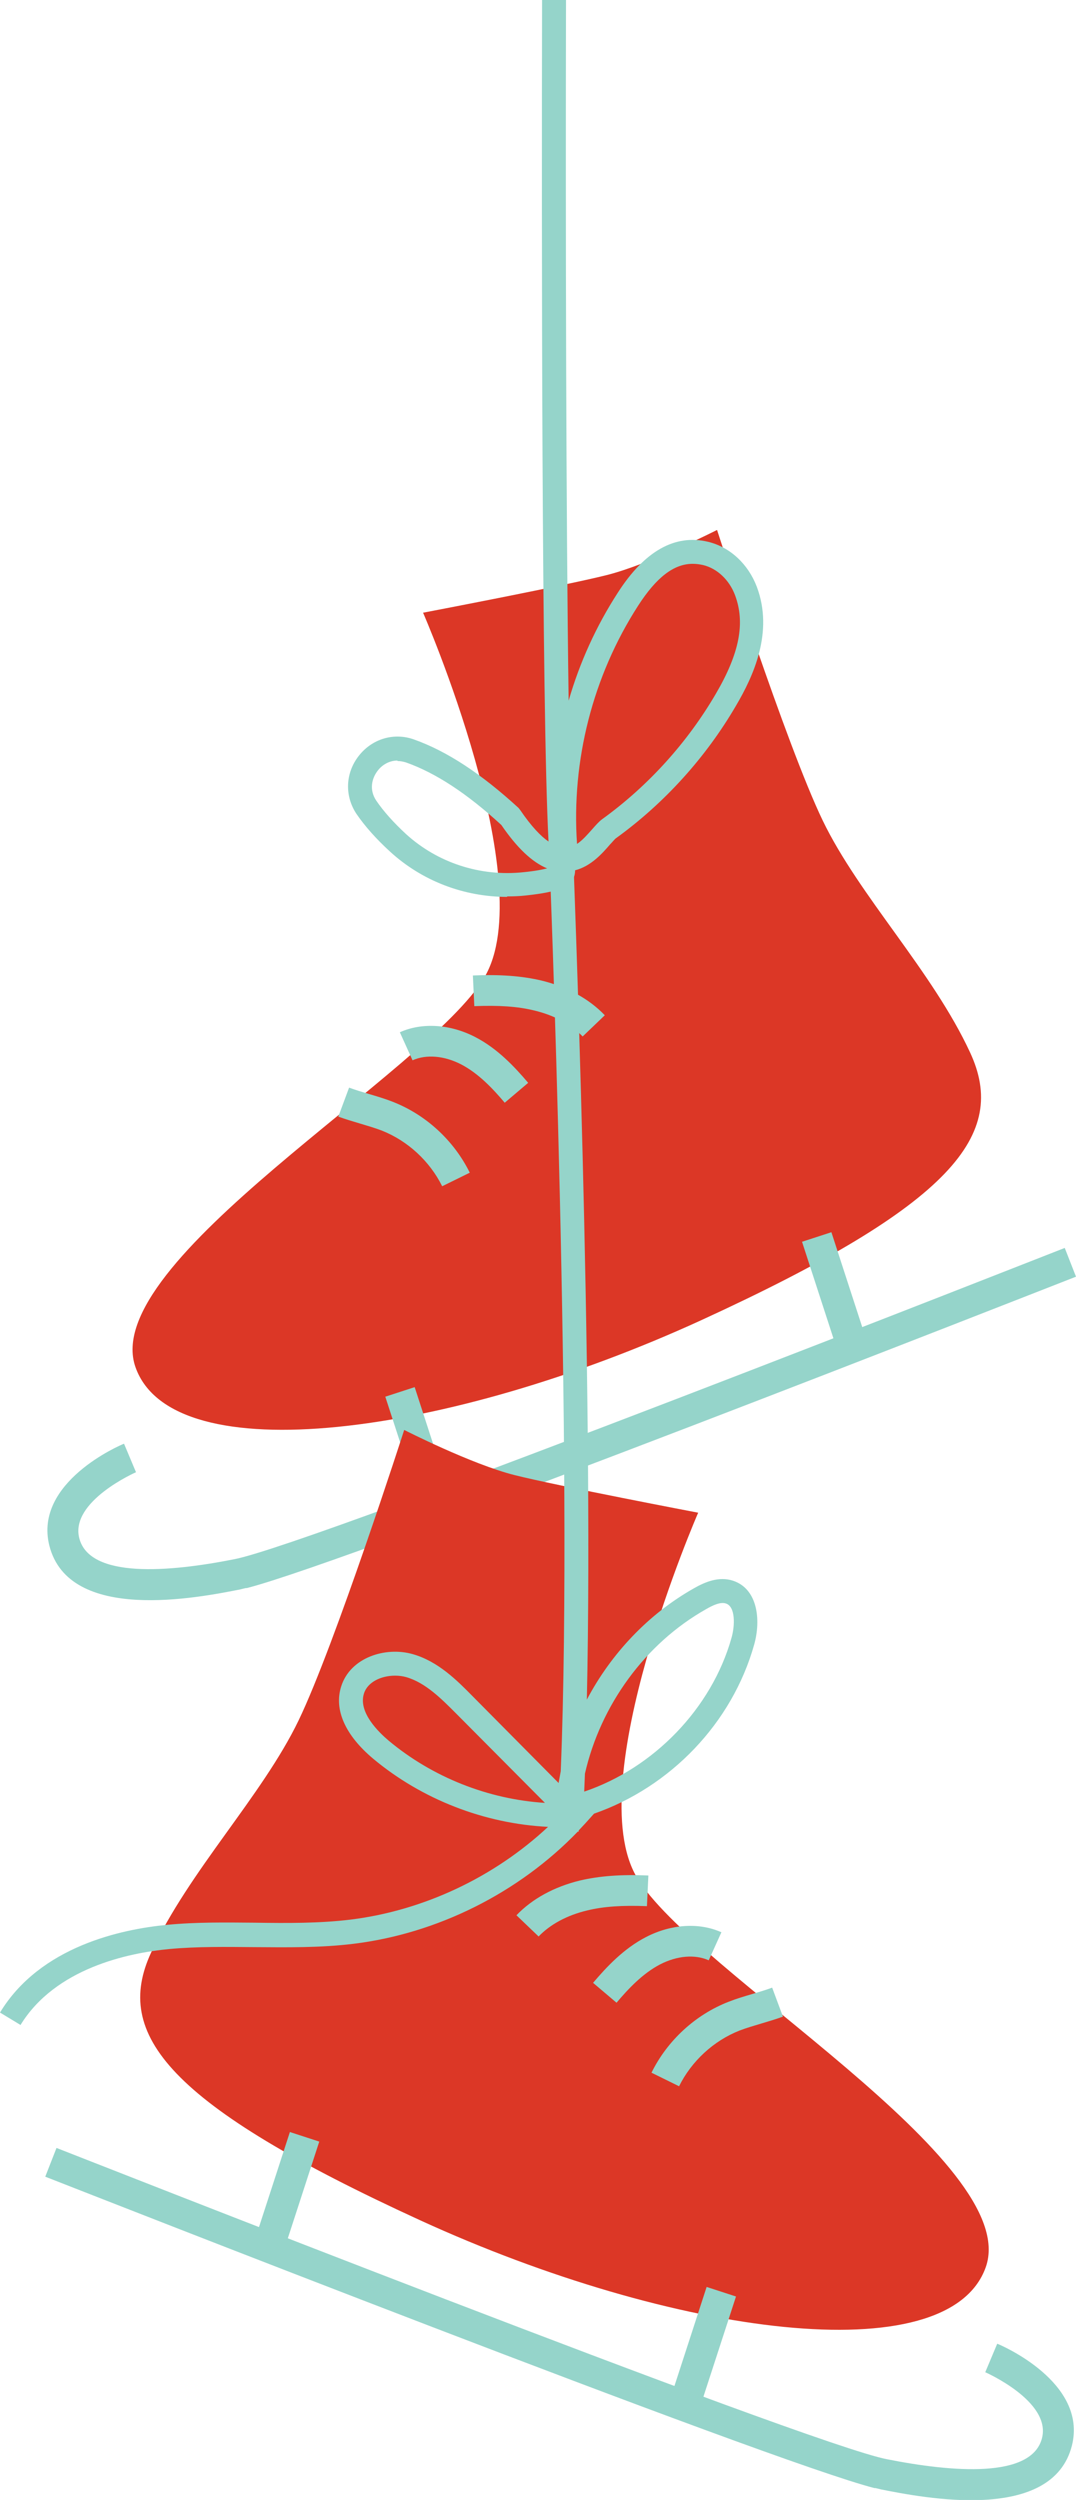 <?xml version="1.0" encoding="UTF-8"?>
<svg id="Layer_2" data-name="Layer 2" xmlns="http://www.w3.org/2000/svg" viewBox="0 0 44.94 104.33">
  <defs>
    <style>
      .cls-1 {
        fill: #95d4ca;
      }

      .cls-2 {
        fill: #dc3726;
      }
    </style>
  </defs>
  <g id="Layer_1-2" data-name="Layer 1">
    <g>
      <g>
        <path class="cls-2" d="M29.94,22.12s-2.81,1.43-4.6,1.88-7.67,1.57-7.67,1.57c0,0,4.92,11.27,2.56,15.22s-16.14,11.86-14.57,16.27c1.56,4.41,13.05,2.88,23.62-1.96,10.56-4.84,12.82-7.76,11.24-11.17s-4.64-6.54-6.16-9.69-4.41-12.12-4.41-12.12Z"/>
        <path class="cls-1" d="M10.29,66.27c-.09.02-.18.04-.25.06-1.77.35-7.16,1.42-7.98-1.83-.66-2.64,2.96-4.19,3.12-4.25l.5,1.19s-2.76,1.21-2.37,2.75c.43,1.7,3.76,1.42,6.48.88,3.33-.64,34.36-12.87,34.68-12.99l.47,1.2c-1.26.49-30.26,11.89-34.65,13Z"/>
        <rect class="cls-1" x="16.87" y="57.96" width="1.29" height="5.2" transform="translate(-17.88 8.39) rotate(-18.02)"/>
        <rect class="cls-1" x="34.27" y="51.49" width="1.29" height="5.2" transform="translate(-15.02 13.46) rotate(-18.02)"/>
        <path class="cls-1" d="M24.34,43.26c-.49-.51-1.19-.89-2.03-1.09-.69-.17-1.48-.22-2.5-.18l-.06-1.28c1.14-.05,2.05.02,2.86.21,1.07.26,1.99.76,2.65,1.45l-.93.89Z"/>
        <path class="cls-1" d="M18.47,49.51c-.52-1.05-1.44-1.9-2.53-2.33-.29-.11-.6-.2-.9-.29-.3-.09-.61-.18-.91-.29l.45-1.21c.27.1.54.18.81.26.34.1.68.2,1.01.33,1.39.54,2.56,1.62,3.22,2.96l-1.16.57Z"/>
        <path class="cls-1" d="M21.08,46.02c-.49-.58-1.09-1.22-1.82-1.6-.7-.36-1.45-.43-2.03-.17l-.53-1.17c.93-.42,2.11-.34,3.15.2.93.48,1.64,1.24,2.21,1.91l-.98.83Z"/>
      </g>
      <g>
        <path class="cls-2" d="M16.89,59.68s2.81,1.43,4.6,1.88,7.67,1.57,7.67,1.57c0,0-4.92,11.27-2.56,15.22,2.36,3.95,16.14,11.86,14.57,16.27s-13.05,2.88-23.62-1.96c-10.56-4.84-12.82-7.76-11.24-11.17,1.58-3.41,4.64-6.54,6.16-9.69s4.41-12.12,4.41-12.12Z"/>
        <path class="cls-1" d="M36.54,103.83c.09.02.18.04.25.06,1.77.35,7.16,1.42,7.98-1.83.66-2.64-2.96-4.19-3.12-4.25l-.5,1.19s2.76,1.21,2.37,2.75c-.43,1.7-3.76,1.42-6.48.88-3.33-.64-34.36-12.87-34.68-12.99l-.47,1.2c1.26.49,30.26,11.89,34.65,13Z"/>
        <rect class="cls-1" x="26.72" y="97.48" width="5.2" height="1.29" transform="translate(-73.06 95.64) rotate(-71.98)"/>
        <rect class="cls-1" x="9.32" y="91.01" width="5.2" height="1.29" transform="translate(-78.93 74.63) rotate(-71.98)"/>
        <path class="cls-1" d="M22.49,80.82c.49-.51,1.19-.89,2.03-1.09.69-.17,1.48-.22,2.5-.18l.06-1.28c-1.14-.05-2.05.02-2.86.21-1.07.26-1.99.76-2.65,1.45l.93.89Z"/>
        <path class="cls-1" d="M28.36,87.07c.52-1.05,1.44-1.9,2.53-2.33.29-.11.6-.2.9-.29.3-.09.61-.18.91-.29l-.45-1.21c-.27.1-.54.18-.81.26-.34.1-.68.2-1.01.33-1.39.54-2.56,1.62-3.22,2.96l1.16.57Z"/>
        <path class="cls-1" d="M25.75,83.58c.49-.58,1.09-1.22,1.82-1.6.7-.36,1.45-.43,2.03-.17l.53-1.17c-.93-.42-2.11-.34-3.15.2-.93.48-1.64,1.24-2.21,1.91l.98.83Z"/>
      </g>
      <path class="cls-1" d="M21.18,37.43c-1.81,0-3.56-.67-4.89-1.89-.58-.53-1.05-1.06-1.4-1.57-.5-.75-.47-1.7.09-2.42.56-.72,1.47-.99,2.31-.69,1.38.49,2.81,1.43,4.37,2.86l.07.09c.47.69.86,1.09,1.18,1.31-.29-5.54-.29-25.78-.27-35.12h1c-.02,9.22,0,21.61.11,29.24.46-1.59,1.15-3.11,2.05-4.5,1.12-1.75,2.4-2.46,3.77-2.13.92.22,1.68.93,2.04,1.88.71,1.89-.15,3.74-.87,4.96-1.26,2.16-2.99,4.07-5.01,5.53-.05.03-.16.17-.25.26-.31.36-.79.91-1.46,1.08,0,.11-.02.24-.08.35-.17.32-.56.55-1.97.7-.26.03-.53.04-.79.04ZM23.02,36.41s.01.08.03.12c-.01-.02-.02-.06-.03-.12ZM16.6,31.74c-.36,0-.66.2-.83.43-.23.3-.37.78-.05,1.25.3.44.72.91,1.24,1.39,1.32,1.2,3.1,1.78,4.9,1.59.5-.05.8-.11.99-.16-.63-.26-1.26-.86-1.91-1.81-1.44-1.32-2.74-2.17-3.98-2.61-.13-.04-.25-.06-.36-.06ZM28.93,23.53c-.79,0-1.52.57-2.28,1.75-1.89,2.93-2.79,6.46-2.55,9.94.24-.16.45-.41.64-.62.15-.17.28-.32.42-.42,1.91-1.38,3.55-3.19,4.74-5.23.99-1.69,1.23-2.96.8-4.11-.24-.64-.75-1.12-1.34-1.26-.14-.03-.28-.05-.42-.05Z"/>
      <path class="cls-1" d="M.86,84.51l-.86-.52c1.68-2.77,5.09-3.48,6.97-3.66,1.23-.12,2.47-.1,3.68-.09,1.32.02,2.69.03,4-.13,3.05-.38,5.99-1.77,8.24-3.87-2.65-.13-5.26-1.14-7.3-2.84-1.17-.98-1.65-2.05-1.34-3.02.38-1.21,1.85-1.67,2.98-1.35,1.07.3,1.87,1.11,2.52,1.77l3.58,3.61c.03-.17.06-.33.09-.49.53-12.99-.47-38.24-.49-38.51l1-.04c0,.25.88,22.03.58,35.56,1.02-1.93,2.58-3.58,4.48-4.65.44-.25,1.03-.51,1.63-.31,1.02.34,1.17,1.62.88,2.66-.92,3.28-3.5,5.95-6.69,7.06l-.36.4c-.09.1-.19.2-.28.3v.05s-.04,0-.04,0c-2.46,2.55-5.85,4.25-9.36,4.68-1.38.17-2.78.15-4.14.14-1.17-.01-2.39-.03-3.57.08-1.69.16-4.75.79-6.21,3.18ZM16.5,69.93c-.57,0-1.15.26-1.3.75-.25.79.64,1.63,1.03,1.96,1.83,1.53,4.16,2.45,6.53,2.6l-3.72-3.74c-.6-.6-1.27-1.28-2.08-1.51-.14-.04-.3-.06-.46-.06ZM24.43,74.02c-.01.26-.02.51-.03.75,2.9-.98,5.32-3.47,6.15-6.41.15-.52.17-1.31-.23-1.44-.23-.08-.56.08-.82.23-2.56,1.44-4.42,4.02-5.07,6.87Z"/>
    </g>
  </g>
</svg>